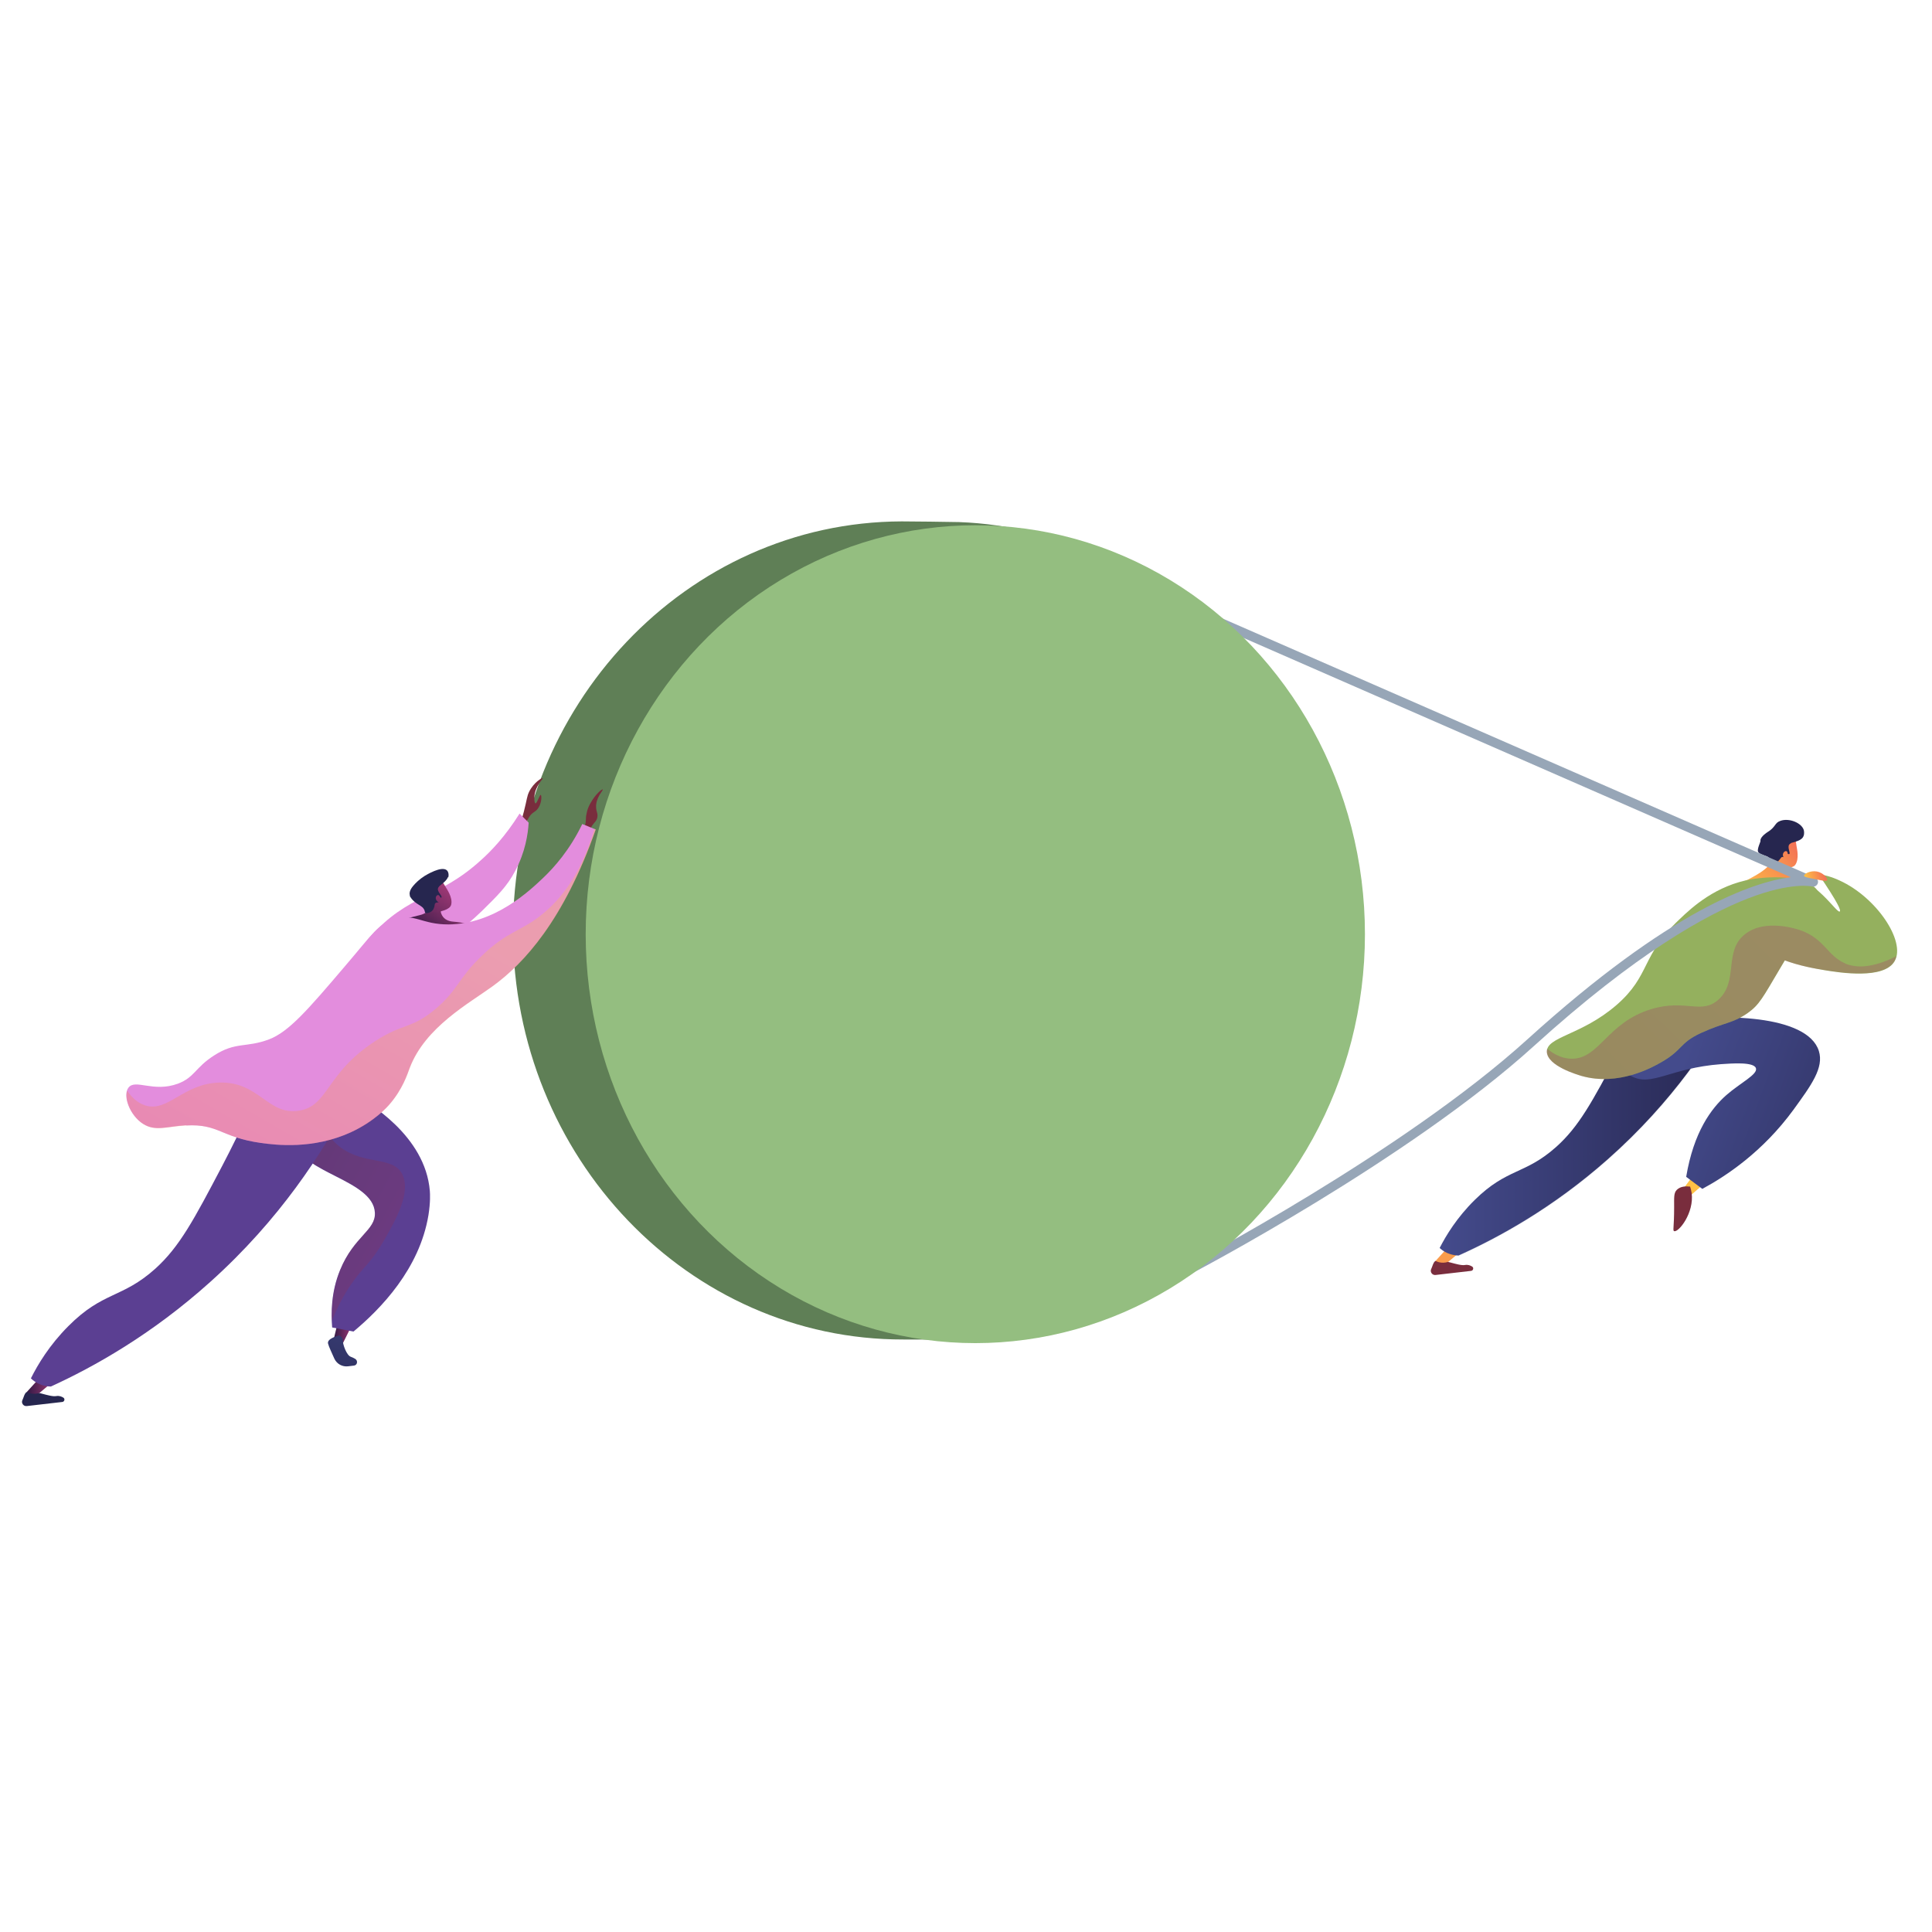 <?xml version="1.0" encoding="UTF-8"?>
<svg xmlns="http://www.w3.org/2000/svg" xmlns:xlink="http://www.w3.org/1999/xlink" version="1.1" viewBox="0 0 850.4 850.4">
  <defs>
    <style>
      .cls-1 {
        mix-blend-mode: multiply;
      }

      .cls-1, .cls-2 {
        opacity: .3;
      }

      .cls-3 {
        fill: url(#linear-gradient-8);
      }

      .cls-4 {
        fill: url(#linear-gradient-7);
      }

      .cls-5 {
        fill: url(#linear-gradient-5);
      }

      .cls-6 {
        fill: url(#linear-gradient-6);
      }

      .cls-7 {
        fill: url(#linear-gradient-9);
      }

      .cls-8 {
        fill: url(#linear-gradient-4);
      }

      .cls-9 {
        fill: url(#linear-gradient-3);
      }

      .cls-10 {
        fill: url(#linear-gradient-2);
      }

      .cls-2 {
        mix-blend-mode: color-burn;
      }

      .cls-11 {
        fill: #94be80;
      }

      .cls-12 {
        fill: url(#linear-gradient);
      }

      .cls-13 {
        isolation: isolate;
      }

      .cls-14 {
        fill: #26264f;
      }

      .cls-15 {
        fill: #97a6b7;
      }

      .cls-16 {
        fill: #e38ddd;
      }

      .cls-17 {
        fill: url(#linear-gradient-10);
      }

      .cls-18 {
        fill: url(#linear-gradient-11);
      }

      .cls-19 {
        fill: url(#linear-gradient-12);
      }

      .cls-20 {
        fill: url(#linear-gradient-13);
      }

      .cls-21 {
        fill: url(#linear-gradient-19);
      }

      .cls-22 {
        fill: url(#linear-gradient-14);
      }

      .cls-23 {
        fill: url(#linear-gradient-21);
      }

      .cls-24 {
        fill: url(#linear-gradient-20);
      }

      .cls-25 {
        fill: url(#linear-gradient-22);
      }

      .cls-26 {
        fill: url(#linear-gradient-23);
      }

      .cls-27 {
        fill: url(#linear-gradient-15);
      }

      .cls-28 {
        fill: url(#linear-gradient-16);
      }

      .cls-29 {
        fill: url(#linear-gradient-17);
      }

      .cls-30 {
        fill: url(#linear-gradient-18);
      }

      .cls-31 {
        fill: #94b05e;
      }

      .cls-32 {
        fill: #5f7f56;
      }

      .cls-33 {
        fill: #5b3f92;
      }
    </style>
    <linearGradient id="linear-gradient" x1="-5252.5" y1="232.8" x2="-5270.8" y2="206.8" gradientTransform="translate(-4447 -236.3) rotate(-175.6) scale(1 -1)" gradientUnits="userSpaceOnUse">
      <stop offset="0" stop-color="#ffc444"/>
      <stop offset="1" stop-color="#f36f56"/>
    </linearGradient>
    <linearGradient id="linear-gradient-2" x1="-6865.3" y1="-731.2" x2="-6881.2" y2="-753.8" gradientTransform="translate(-5884.7 -1461.3) rotate(-158.4) scale(1 -1)" xlink:href="#linear-gradient"/>
    <linearGradient id="linear-gradient-3" x1="-6866.4" y1="-730.4" x2="-6882.3" y2="-753" gradientTransform="translate(-5884.7 -1461.3) rotate(-158.4) scale(1 -1)" xlink:href="#linear-gradient"/>
    <linearGradient id="linear-gradient-4" x1="747.4" y1="517.9" x2="710.3" y2="649.3" gradientTransform="matrix(1,0,0,1,0,0)" xlink:href="#linear-gradient"/>
    <linearGradient id="linear-gradient-5" x1="733.1" y1="592.6" x2="735.5" y2="572.6" gradientUnits="userSpaceOnUse">
      <stop offset="0" stop-color="#ab316d"/>
      <stop offset="1" stop-color="#792d3d"/>
    </linearGradient>
    <linearGradient id="linear-gradient-6" x1="636.5" y1="581.2" x2="638.9" y2="561.2" xlink:href="#linear-gradient-5"/>
    <linearGradient id="linear-gradient-7" x1="655" y1="491.8" x2="617.9" y2="623.2" gradientTransform="matrix(1,0,0,1,0,0)" xlink:href="#linear-gradient"/>
    <linearGradient id="linear-gradient-8" x1="633.7" y1="493.8" x2="763.7" y2="493.8" gradientUnits="userSpaceOnUse">
      <stop offset="0" stop-color="#444b8c"/>
      <stop offset="1" stop-color="#26264f"/>
    </linearGradient>
    <linearGradient id="linear-gradient-9" y1="493.8" y2="493.8" xlink:href="#linear-gradient-8"/>
    <linearGradient id="linear-gradient-10" x1="737.4" y1="475.9" x2="861.2" y2="521.6" xlink:href="#linear-gradient-8"/>
    <linearGradient id="linear-gradient-11" x1="790.7" y1="408.8" x2="392.7" y2="814" xlink:href="#linear-gradient-5"/>
    <linearGradient id="linear-gradient-12" x1="-546.7" y1="653.3" x2="-537.2" y2="653.3" gradientTransform="translate(1186.5 -369.3) rotate(-12.5)" xlink:href="#linear-gradient"/>
    <linearGradient id="linear-gradient-13" x1="146.7" y1="585.9" x2="155.6" y2="585.9" gradientUnits="userSpaceOnUse">
      <stop offset="0" stop-color="#311944"/>
      <stop offset="1" stop-color="#a03976"/>
    </linearGradient>
    <linearGradient id="linear-gradient-14" x1="163.8" y1="549.5" x2="140.6" y2="630.8" xlink:href="#linear-gradient-8"/>
    <linearGradient id="linear-gradient-15" x1="47.5" y1="516.3" x2="24.3" y2="597.7" xlink:href="#linear-gradient-8"/>
    <linearGradient id="linear-gradient-16" x1="11.8" y1="609.8" x2="23.6" y2="609.8" xlink:href="#linear-gradient-13"/>
    <linearGradient id="linear-gradient-17" x1="190.4" y1="400" x2="225.1" y2="363.2" xlink:href="#linear-gradient-5"/>
    <linearGradient id="linear-gradient-18" x1="212.1" y1="573" x2="126" y2="526.7" xlink:href="#linear-gradient-5"/>
    <linearGradient id="linear-gradient-19" x1="207.1" y1="415.7" x2="241.8" y2="378.9" xlink:href="#linear-gradient-5"/>
    <linearGradient id="linear-gradient-20" x1="-4208.6" y1="412.8" x2="-4221.3" y2="394.8" gradientTransform="translate(-4021.4) rotate(-180) scale(1 -1)" xlink:href="#linear-gradient-13"/>
    <linearGradient id="linear-gradient-21" x1="-4201.5" y1="412" x2="-4217.4" y2="389.4" gradientTransform="translate(-4021.4) rotate(-180) scale(1 -1)" xlink:href="#linear-gradient-13"/>
    <linearGradient id="linear-gradient-22" x1="-4202.6" y1="412.8" x2="-4218.5" y2="390.2" gradientTransform="translate(-4021.4) rotate(-180) scale(1 -1)" xlink:href="#linear-gradient-13"/>
    <linearGradient id="linear-gradient-23" x1="179.8" y1="390.7" x2="84" y2="556.1" gradientTransform="matrix(1,0,0,1,0,0)" xlink:href="#linear-gradient"/>
  </defs>
  <!-- Generator: Adobe Illustrator 28.7.1, SVG Export Plug-In . SVG Version: 1.2.0 Build 142)  -->
  <g class="cls-13">
    <g id="Laag_1">
      <g>
        <g>
          <path class="cls-12" d="M783.3,374.4l-2.2,3.9c-.5.6-1.3,1.6-2.4,2.6-2.6,2.6-5.1,4-7.5,5.3-1.9,1.1-4.5,2.3-7.7,3.5,12.6-3.3,20.7-2.4,25.9-.7,1.6.5,5.6,1.9,5.9,1.3.3-.5-2.2-3.1-5.4-4.2-1.5-.5-2.8-.6-4-1.9-.6-.6-1-1.3-1.2-2.2-.7-2.2,1.9-5.3,1.9-5.3l-3.5-2.3Z"/>
          <g>
            <path class="cls-10" d="M783.9,381.6c.6,0,4.9,1,6.3-.9,1.9-2.7.7-7.3.6-8.1-.4-3-.6-3.5-1.1-4.1l-.7-.9s0,0,0,0c-.5-.4-2.4-1.2-2.9-1.3-1.4-.2-4.6,4.5-6.9,11.9-.2.3-.3.5-.5.8-.4.7,5.2,2.9,5.3,2.6Z"/>
            <path class="cls-14" d="M793.4,368.8c-1,1.2-3.4,1.8-4.5,2.1-.2,0-.6.2-1.1.6,0,0-.1.1-.2.2-1,1.2.6,3.8,0,4.2-.5.3-1.8-.8-2.1-.5-.3.3.7,1.6.3,1.9-.3.3-.9-.3-1.6,0-.3.2-.3.4-.9,1.1-.3.4-.7.8-1,1-1.3,1-3.7.7-3.9,0,0-.2,0-.3.1-.8,0,0,0-.1,0-.3,0,0,0-.4,0-.8-.2-.8-4.2-1.2-4.7-2.7-.4-1.2,1.2-4.4,1.1-4.6,0,0,0,0,0-.2,0,0,0-.2,0-.2.1-1.6,2.9-3.4,2.9-3.4,4-2.4,3.2-4.2,5.9-5.1,3.9-1.4,9.5,1,10.3,4.2.2.9.2,2.3-.6,3.3Z"/>
            <path class="cls-9" d="M786.8,375.2c-.3-1-1.5-.6-1.9.4-.4,1,.2,2.4,1.2,2.5,1,.1,1-1.6.7-2.9Z"/>
          </g>
          <path class="cls-8" d="M746.8,515.3l-6.1,8.3s.4,2.1,3.3,2.7l8-6.9-5.3-4.1Z"/>
          <path class="cls-5" d="M743.8,522.3c-1.5-.2-4.1-.2-5.7,1.4-1.4,1.4-1.2,3.3-1.2,7.6,0,9.1-.7,10.4,0,10.6,1.9.7,8.9-8,7.7-16.8-.2-1.1-.4-2.1-.7-2.9Z"/>
          <path class="cls-6" d="M631.9,561.2l15.6-1.8c1-.1,1.3-1.4.5-1.9-.8-.5-1.8-.9-3.1-.7-2.9.6-10-2.9-13-1.8-1,.4-1.5,2.8-1.9,3.5-.7,1.3.4,2.9,1.9,2.7Z"/>
          <path class="cls-4" d="M637.8,548.5l-5.9,6.5s2.4,1.5,5.6.4l6.2-5.2-5.9-1.8Z"/>
          <path class="cls-3" d="M763.7,439.5c-9.9,18.4-27.2,45.3-56.2,70.9-24.1,21.3-47.9,34.3-65.5,42.2-1.1,0-2.9-.2-5-1.1-1.5-.7-2.6-1.5-3.3-2.2,2.8-5.5,7.6-13.4,15.4-21.1,14.3-14.1,22.1-11.1,35.8-23.3,10-8.9,15.9-19.8,27.5-41.7,8.1-15.1,9.5-20.8,16.5-24.9,10.7-6.2,24.5-2.8,34.7,1.1Z"/>
          <g class="cls-1">
            <path class="cls-7" d="M735.7,435.8c-9.2,50.2-25.1,67.2-38.4,73.2-7.7,3.4-19.7,5.5-31.8,17.1-8.3,7.9-10.6,14.4-19.4,18.9-3.9,2-8,3-11.8,3.4-.2.4-.4.7-.5,1,.7.6,1.8,1.5,3.3,2.2,2,.9,3.9,1.1,5,1.1,17.6-7.9,41.4-20.9,65.5-42.2,29-25.6,46.3-52.5,56.2-70.9-8.1-3.1-18.6-5.9-27.9-3.7Z"/>
          </g>
          <path class="cls-17" d="M735.7,449.5c-7.5,1.2-23.8,3.9-25.3,11.8-.8,4.3,2.9,9.9,7.7,12.4,9,4.8,16.9-3.6,39.5-5.3,4.6-.3,14.4-1.1,15.3,1.8.9,2.7-6.8,6.4-13,11.8-6.7,5.9-14.4,16.3-17.7,36,2.4,1.8,4.7,3.5,7.1,5.3,10.4-5.6,26.5-16.2,40.1-34.8,7.9-10.9,13.5-18.5,11.2-25.9-5.1-16.1-43.5-16.5-64.8-13Z"/>
          <path class="cls-31" d="M800.5,392.9c-3.7-7.7-20.5-7.4-29.5-5.9-15.6,2.7-26,12.1-31.8,17.7-17.1,16.1-12.5,24.5-27.7,37.7-15.5,13.4-30.9,13.9-30.6,20.6.3,6.3,13.7,10.1,15.3,10.6,16.2,4.6,31.1-3.8,34.8-5.9,9.9-5.6,8-8.5,17.7-13,10.5-4.8,13.8-4.1,20.6-8.8,5.1-3.6,6.7-6.9,14.1-19.4,16-27.1,18.9-29.7,17.1-33.6Z"/>
          <path class="cls-31" d="M769.8,408.2c2,13.7,26,17.6,33.6,18.9,6.2,1,26,4.2,30.6-4.1,4.9-8.7-8-28-24.2-35.4-3.6-1.7-6.9-2.5-9.4-2.9,8.8,12.9,10,16.1,9.4,16.5-1.3,1.1-11.3-15.7-23-14.7-9.2.8-18.5,12.4-17.1,21.8Z"/>
          <g class="cls-1">
            <path class="cls-18" d="M812.3,424.1c-8-3.3-9.1-10.9-20-14.7-1.2-.4-15.4-5.2-24.2,1.8-9.6,7.5-2.6,20.8-11.8,28.9-7.5,6.6-14.4-.5-29.5,4.1-19.6,5.9-22.9,22.3-35.4,21.8-2.9-.1-6.4-1.1-10.4-4.4-.1.4-.2.9-.2,1.4.3,6.3,13.7,10.1,15.3,10.6,16.2,4.6,31.1-3.8,34.8-5.9,9.9-5.6,8-8.5,17.7-13,10.5-4.8,13.8-4.1,20.6-8.8,5.1-3.6,6.7-6.9,14.1-19.4.8-1.3,1.5-2.6,2.2-3.8,6.9,2.6,14.2,3.8,17.8,4.3,6.2,1,26,4.2,30.6-4.1.3-.6.6-1.3.8-2-10.7,5.4-17.8,5.2-22.6,3.2Z"/>
          </g>
          <path class="cls-15" d="M522.9,561.2c-.7,0-1.5-.4-1.8-1.1-.5-1-.1-2.3.9-2.8.9-.5,95.4-50,150.4-99.9,63-57.1,99.4-69.2,115.8-71.3l-319.7-139.8c-1-.5-1.5-1.7-1.1-2.7.5-1,1.7-1.5,2.7-1.1l328.9,143.8c1,.4,1.5,1.6,1.1,2.6-.4,1-1.5,1.6-2.5,1.3,0,0-8.9-2.2-28.3,5.3-18,7-48.9,23.9-94.1,64.9-55.4,50.3-150.4,100-151.3,100.5-.3.2-.6.2-1,.2Z"/>
          <path class="cls-19" d="M804.2,387.4c.4-.8-1.7-3.3-4.5-3.8-2.8-.5-5.7,1-5.6,1.9,0,.5,1.5.8,4.5,1.4,3.5.7,5.3,1.1,5.6.6Z"/>
        </g>
        <g>
          <path class="cls-32" d="M568.7,409.1c.2,97.9-51.8,177.8-144.5,180.5-1.4,0-25.1,0-26.5,0-94.7.2-171.6-80.2-171.9-179.6-.2-99.4,76.4-180.2,171.1-180.5,2.2,0,23,.2,25.2.3,91.6,3.4,146.4,82.2,146.7,179.3Z"/>
          <ellipse class="cls-11" cx="429.3" cy="411.2" rx="171.5" ry="180"/>
        </g>
        <g>
          <path class="cls-20" d="M149.1,580.3l-2.4,10s1.2,1.8,4.1,1.2l4.7-9.4-6.5-1.8Z"/>
          <path class="cls-22" d="M149.1,587.9s-5.3,1.2-4.7,3.5c.3,1.3,1.7,4.2,2.8,6.7,1.1,2.3,3.5,3.6,6,3.3.8-.1,1.7-.2,2.5-.3,1.6-.1,2-2.2.6-3-.7-.4-1.3-.7-1.9-.9-1.8-.6-3.5-5.3-3.5-7.1s-1.8-2.4-1.8-2.4Z"/>
          <path class="cls-33" d="M155,481.2c6.9,3.8,32.2,18.6,34.2,43,.1,1.3.3,4.9-.6,10.6-3.9,23.7-21,41.3-33,51.3-3.1-.6-6.3-1.2-9.4-1.8-.5-6.3-.5-15.6,3.5-25.3,6.1-14.9,15.8-17.4,15.3-25.3-.8-14.4-33.3-17.7-34.2-30.6-.3-4.7,3.4-11.8,24.2-21.8Z"/>
          <path class="cls-27" d="M11.8,618.9l15.6-1.8c1-.1,1.3-1.4.5-1.9-.8-.5-1.8-.9-3.1-.7-2.9.6-10-2.9-13-1.8-1,.4-1.5,2.8-1.9,3.5-.7,1.3.4,2.9,1.9,2.7Z"/>
          <path class="cls-28" d="M17.7,606.2l-5.9,6.5s2.4,1.5,5.6.4l6.2-5.2-5.9-1.8Z"/>
          <path class="cls-29" d="M229.2,362.3c.3-1.1.8-2.9,1.4-5.1,1.4-5.5,1.3-6.6,2.3-8.7,2.1-4.2,5.7-6.2,6-6,.3.3-3.4,3.4-3.7,8.3,0,1.2,0,2.7.5,2.8.7.1,1.8-3.8,2.3-3.7.4,0,.6,3-.9,5.5-1.3,2.2-2.6,1.8-4.1,4.1-1.7,2.6-1.5,5-2.3,5.1-.3,0-.8-.4-1.4-2.3Z"/>
          <g class="cls-2">
            <path class="cls-30" d="M168.8,546.4c5.5-9.6,12.2-21.4,8.3-29.5-4-8.1-16.6-4-27.1-11.8-3.9-2.9-7.7-7.5-10.1-15.2-7.6,5.6-9.3,9.9-9,13.1.9,12.9,33.4,16.3,34.2,30.6.4,7.9-9.2,10.4-15.3,25.3-3.4,8.4-4,16.4-3.7,22.5,2.1-5.3,4.8-10.7,8.4-16,5.7-8.3,8.6-9.1,14.4-19.2Z"/>
          </g>
          <path class="cls-33" d="M152.6,487.1c-10.6,20-29.1,49.4-60.1,77.2-25.8,23.2-51.3,37.4-70.1,46-1.2,0-3.1-.2-5.3-1.2-1.6-.7-2.8-1.7-3.5-2.4,3-6,8.1-14.6,16.5-23,15.3-15.4,23.6-12.1,38.3-25.3,10.7-9.7,17-21.6,29.5-45.4,8.7-16.5,10.1-22.7,17.7-27.1,11.5-6.7,26.2-3.1,37.1,1.2Z"/>
          <path class="cls-16" d="M228.7,358.1c-6.3,10.1-12.7,16.7-17.1,20.6-18.8,17.1-31.6,14.5-48.7,33.7-4.6,5.1-10.5,18.7-8.1,23.6,2.8,5.6,14,2.9,24.3-3.2,5.9-3.5,4.9-6,14.7-15.9,7.9-7.9,9.3-7.2,18.3-15.9,6.7-6.6,11.1-10.8,14.7-17.7,4.4-8.2,5.6-16.1,5.9-21.2-1.4-1.4-2.8-2.8-4.1-4.1Z"/>
          <path class="cls-21" d="M256.4,367c.6-1.5,1.1-3.2,1.4-5.1.2-1.7,0-2.3.4-3.8.4-2.3,1.3-3.9,1.9-4.9,1.9-3.4,4.8-6,5.2-5.7.4.3-3.2,3.5-2.9,8,.1,2,.9,2.6.5,4.4-.4,1.8-1.4,1.9-2.8,4.4-1.6,2.8-1.6,5-2.3,5.1-.3,0-.8-.4-1.4-2.3Z"/>
          <path class="cls-24" d="M192,394.6l-1.9,4c-1,2.2-3,3.7-5.3,4.2l-5.9,1.5c-.7.2-.8,1.2,0,1.5,3.6,1.4,11.6,3.8,20.5,2.8,12.3-1.3,3.3-2.7.3-2.9-3-.2-4.7-1.5-5.5-3.6-.8-2.1,1.5-5.4,1.5-5.4l-3.6-2Z"/>
          <g>
            <path class="cls-23" d="M193.1,401.4c.5-.3,4.9-.8,5.5-3.2.8-3.2-2.1-7.1-2.4-7.7-1.5-2.6-1.9-3-2.6-3.4l-1-.6s0,0-.1,0c-.6-.2-2.7-.2-3.1-.1-1.3.3-2.7,5.8-2.1,13.6,0,.3,0,.6-.1.9-.1.8,5.9.8,5.9.5Z"/>
            <path class="cls-14" d="M197.2,386c-.5,1.5-2.5,3-3.4,3.7-.1,0-.5.4-.9,1,0,0,0,.2-.1.3-.5,1.5,2,3.3,1.5,4-.3.5-2-.1-2.2.3-.2.4,1.2,1.2,1,1.7-.1.4-1,0-1.5.6-.3.3-.2.5-.4,1.4-.1.5-.4,1-.5,1.3-.8,1.4-3.1,2-3.6,1.4-.1-.2,0-.3-.2-.8,0,0-.1-.5-.5-1-.5-.8-1.7-1.4-2.9-2.2-2.2-1.5-2.9-2.9-3.1-3.3,0,0,0,0,0-.1,0,0,0-.2,0-.2-.5-1.6.8-3.4,1.5-4.2,1-1.2,2.7-2.9,5.1-4.4.7-.4,7.2-4.4,9.6-2.5.9.7,1,2.3.7,3.3Z"/>
            <path class="cls-25" d="M193.4,394.3c-.6-.8-1.6,0-1.6,1,0,1,1.1,2.1,2,1.9,1-.2.4-1.9-.4-2.9Z"/>
          </g>
          <path class="cls-16" d="M81.9,495.4c14.4-.8,15.2,5.2,33,7.7,6.6.9,22.8,2.9,39.5-4.7,10.4-4.8,16-11.1,17.1-12.4,5.7-6.6,7.8-13.2,8.8-15.9,6.8-18,26.2-28.5,36.5-36,13.8-10,31.3-29,45.4-69-2-.8-3.9-1.6-5.9-2.4-5.6,11.6-12.5,19.2-17.1,23.6-6,5.7-21.5,20.5-41.8,20.6-11.9,0-14.5-4.9-23.6-2.4-7.4,2.1-9.8,6.6-21.8,20.6-16.5,19.4-24.9,29.1-33.6,32.4-10.1,3.8-14.6.9-24.2,7.1-8.3,5.3-8.5,9.6-15.9,12.4-10.9,4-18.8-2.3-21.8,1.8-2.6,3.5.6,12.2,6.5,15.9,5.4,3.4,10.4,1.1,18.9.6Z"/>
          <g class="cls-1">
            <path class="cls-26" d="M238.1,402.9c-9,7.1-14.9,7.1-25.9,17.7-10.7,10.2-10.5,15.1-20.6,23.6-10.7,8.9-14,6-26.5,14.1-21.9,14.2-20.4,28.6-33.6,30.6-13.6,2.1-17.4-12.8-34.8-12.4-16.2.4-22.8,13.4-33,10-3.2-1.1-5.7-3.4-7.7-6.4-1.3,4,1.8,11.3,7.1,14.7,5.4,3.4,10.4,1.1,18.9.6,14.4-.8,15.2,5.2,33,7.7,6.6.9,22.8,2.9,39.5-4.7,10.4-4.8,16-11.1,17.1-12.4,5.7-6.6,7.8-13.2,8.8-15.9,6.8-18,26.2-28.5,36.5-36,13.8-10,31.3-29,45.4-69-.2,0-.5-.2-.7-.3-5.9,20.6-15.3,31.6-23.4,38Z"/>
          </g>
        </g>
      </g>
    </g>
  </g>
</svg>